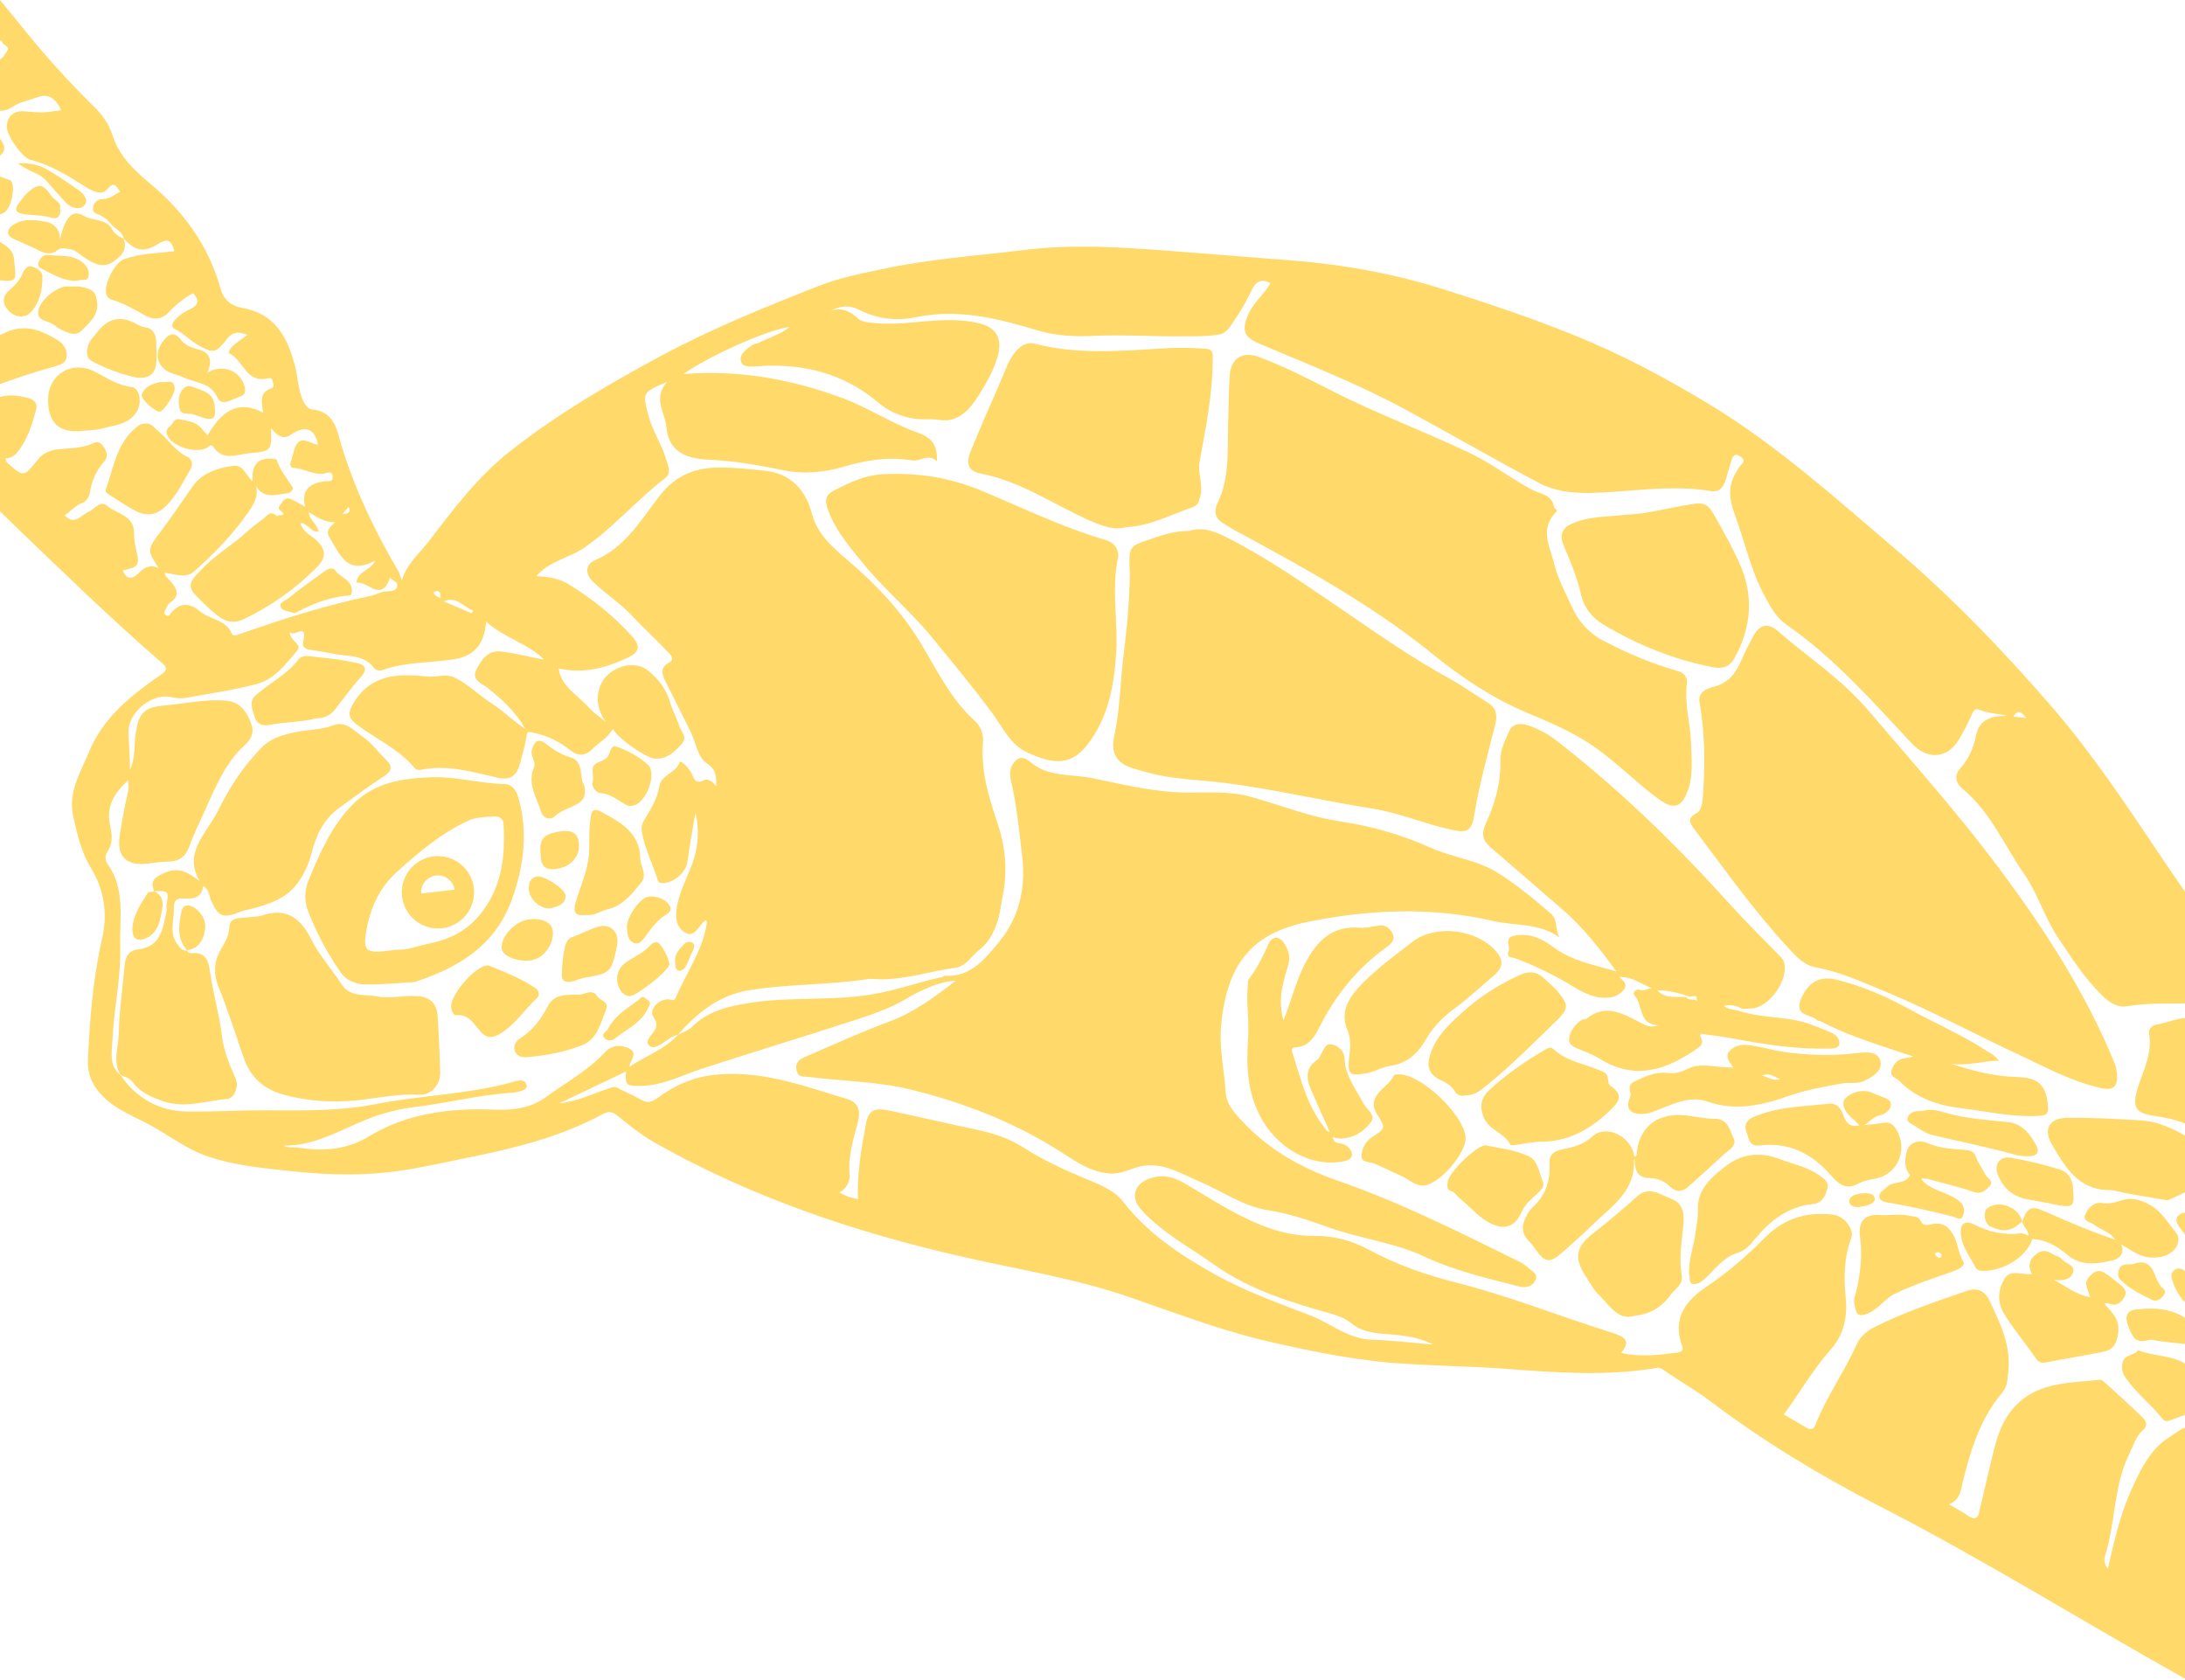 <svg xmlns="http://www.w3.org/2000/svg" width="303" height="233" viewBox="0 0 303 233" fill="none"><g clip-path="url(#clip0_177_3353)"><path d="M299.21 142.04C298.6 142.11 297.89 142.55 298.02 143.34C298.52 146.14 297.14 148.53 296.4 151.02C295.67 153.56 296.16 154.36 298.75 154.73C300.19 154.93 301.64 155.24 303 155.78V141.16C301.7 141.26 300.51 141.8 299.21 142.04ZM274.06 101.83C273.72 103.52 273.1 105.15 271.87 106.5C270.92 107.55 271.22 108.58 272.15 109.37C276 112.55 277.91 117.15 280.65 121.12C282.57 123.85 283.48 127.1 285.31 129.88C287.25 132.78 289.11 135.74 291.67 138.17C292.57 139.05 293.68 139.73 294.95 139.53C297.62 139.07 300.31 139.17 303 139.14V123.64C301.95 122.13 300.91 120.62 299.89 119.1C295.09 111.96 290.34 104.78 284.77 98.28C277.92 90.35 270.67 82.79 262.65 75.98C254.44 68.98 246.42 61.77 237.15 56.13C231.01 52.41 224.68 49.03 217.99 46.36C212.23 44.03 206.33 42.07 200.35 40.17C193.54 38 186.52 36.71 179.39 36.14C173.36 35.67 167.41 35.19 161.37 34.72C154.97 34.25 148.54 33.87 142.16 34.65C135.51 35.46 128.81 35.91 122.28 37.33C119.36 37.93 116.39 38.54 113.61 39.62C106.09 42.58 98.66 45.58 91.51 49.43C84.36 53.29 77.41 57.35 70.98 62.37C66.3 65.99 62.78 70.73 59.21 75.38C58 76.9 56.44 78.15 55.73 80.47C55.41 79.7 55.38 79.43 55.28 79.27C51.72 73.2 48.72 66.89 46.86 60.05C46.41 58.45 45.44 56.95 43.36 56.79C42.69 56.73 42.36 56.19 42.02 55.56C41.3 53.94 41.32 52.2 40.86 50.55C39.79 46.61 38.04 43.42 33.53 42.69C32.07 42.41 30.99 41.55 30.59 40.03C28.93 34.1 25.53 29.4 20.84 25.47C18.62 23.63 16.51 21.64 15.6 18.75C15.11 17.2 14.15 15.88 13.05 14.8C9.58 11.4 6.36 7.84 3.33 4.08C2.23 2.72 1.11 1.37 0 0V5.63C0.18 5.57 0.23 5.67 0.33 5.9C0.51 6.32 1.37 6.4 1.03 6.98C0.76 7.44 0.49 7.97 0 8.24V15.37C0.58 15.37 1.18 15.19 1.83 14.75C2.75 14.15 3.97 13.92 5.09 13.52C6.88 12.83 7.75 13.8 8.5 15.28C7.53 15.39 6.71 15.57 5.86 15.58C5.01 15.59 4.1 15.47 3.25 15.43C1.86 15.37 1.05 16.13 0.94 17.44C0.8 18.62 3.05 21.84 4.2 22.16C7.19 22.89 9.65 24.52 12.2 26.11C13.07 26.63 14.18 27.04 14.81 26.3C15.79 25.07 16.14 25.74 16.63 26.58C15.88 27.02 15.19 27.6 14.25 27.61C13.53 27.61 13.05 28.02 12.91 28.79C12.78 29.61 13.45 29.62 13.83 29.81C14.49 30.13 15.03 30.56 15.46 31.14C16.02 31.79 17 32.12 17.16 33.09C18.78 34.78 19.89 35.09 21.89 33.84C23.39 32.91 23.76 33.44 24.19 34.82C22.95 34.97 21.81 35.1 20.7 35.18C19.51 35.32 18.33 35.54 17.21 35.94C15.88 36.4 14.21 39.72 14.8 40.95C14.93 41.29 15.22 41.48 15.58 41.57C17.21 42.1 18.68 42.91 20.17 43.77C21.4 44.43 22.55 44.26 23.5 43.21C24.45 42.16 25.56 41.32 26.78 40.65C27.7 41.66 27.51 42.35 26.32 42.89C25.64 43.19 24.97 43.62 24.46 44.17C24.13 44.48 23.46 45.22 24.26 45.62C25.45 46.2 26.27 47.14 27.33 47.77C29.66 49.07 29.88 49.04 31.56 46.89C32.207 46.07 33.127 45.92 34.32 46.44C33.66 46.91 33.04 47.34 32.47 47.81C32.05 48.12 31.52 48.9 31.8 49C33.74 49.94 34.15 53.2 37.11 52.46C37.5 52.37 37.78 52.46 37.84 53C37.87 53.31 38.14 53.68 37.58 53.88C35.86 54.43 36.33 55.85 36.49 57.22C32.69 55.24 30.53 57.41 28.77 60.38C27.26 58.54 27.28 58.63 24.94 58.14C24.03 57.98 24.03 58.78 23.58 59.1C23.2 59.32 22.94 59.8 23.19 60.35C23.9 61.92 27.1 62.94 28.7 62.09C28.95 61.97 29.26 61.49 29.57 61.94C30.88 63.93 32.74 63.05 34.41 62.86C37.69 62.57 37.68 62.53 37.58 59.32C38.32 60.36 39.25 61.01 40.29 60.31C42.27 58.92 43.66 59.34 44.1 61.66C42.97 61.56 41.6 60.07 40.86 62.21C40.62 62.82 40.56 63.45 40.31 64.06C40.14 64.52 40.4 64.85 40.67 64.87C42.07 64.93 43.33 65.81 44.74 65.69C45.23 65.68 46.1 65.09 46.13 66.11C46.18 66.96 45.34 66.65 44.91 66.75C42.65 67.063 41.787 68.233 42.32 70.26C41.66 69.9 41.01 69.52 40.33 69.2C39.81 68.96 39.42 69.21 39.12 69.65C38.88 69.99 38.42 70.46 38.8 70.73C40.15 71.72 38.4 71.26 38.43 71.6C37.45 70.55 36.91 71.71 36.31 72.1C35.38 72.72 34.55 73.47 33.71 74.2C31.75 75.88 29.52 77.23 27.77 79.15C26.92 80.07 25.69 81.04 27.04 82.43C28.15 83.57 29.28 84.74 30.58 85.64C31.45 86.23 32.56 86.45 33.75 85.88C37.57 84.05 40.97 81.66 43.94 78.65C45.33 77.25 45.22 76.11 43.72 74.78C42.97 74.13 41.96 73.7 41.65 72.52C42.7 72.52 43.06 73.84 44.18 73.71C43.96 72.56 42.85 72.05 42.8 71C42.8 71 42.8 71.01 42.81 71.01C43.91 71.68 44.98 72.45 46.5 72.41C45.72 73.08 45.12 73.64 45.71 74.56C47.13 76.76 48.02 79.88 52.06 77.72C51.29 79.19 49.6 79.2 49.42 80.79C51.05 80.56 52.87 83.61 54.08 80.12C54.53 80.56 55.26 80.7 55.07 81.35C54.91 81.94 54.25 81.98 53.71 81.99C52.91 82 52.24 82.43 51.51 82.6C45.31 83.89 39.28 85.79 33.31 87.9C32.93 88.04 32.33 88.29 32.15 87.86C31.34 85.9 29.2 85.96 27.82 84.83C26.39 83.65 25.07 83.4 23.73 84.98C23.58 85.18 23.44 85.55 23.06 85.33C22.58 85.07 22.86 84.73 23 84.44C23.14 84.11 23.32 83.74 23.57 83.57C25.11 82.55 24.46 81.55 23.63 80.58C23.32 80.21 22.9 79.95 22.83 79.43C24.22 79.5 25.65 80.36 26.98 79.18C29.72 76.74 32.27 74.12 34.37 71.11C35.13 70.03 35.88 68.87 35.5 67.4C36.62 69.27 38.32 68.58 39.89 68.38C40.33 68.33 40.76 67.88 40.53 67.51C39.77 66.28 38.83 65.17 38.36 63.76C38.33 63.65 37.95 63.62 37.72 63.6C35.74 63.47 34.88 64.48 35.03 66.72C34.1 66.03 33.84 64.4 32.3 64.6C30.11 64.88 27.97 65.65 26.7 67.46C25.22 69.57 23.79 71.71 22.23 73.77C20.32 76.29 20.44 76.38 22.03 78.79C21.66 78.61 21.33 78.53 21 78.53C20.41 78.53 19.88 78.82 19.34 79.37C18.7 80.02 17.67 80.77 17.03 79.1C19.33 78.57 19.41 78.42 18.82 75.99C18.7 75.33 18.58 74.68 18.59 74.01C18.65 71.45 16.22 71.29 14.88 70.15C13.89 69.28 13.15 70.61 12.26 70.98C11.23 71.41 10.3 72.99 8.96 71.41C9.84 70.95 10.41 70.08 11.4 69.74C11.91 69.55 12.38 68.96 12.45 68.37C12.7 66.64 13.38 65.18 14.53 63.89C14.99 63.3 14.83 62.69 14.45 62.07C14.07 61.49 13.62 61.09 12.99 61.43C11.56 62.13 9.99 62.13 8.49 62.26C7.2 62.36 6.08 62.67 5.22 63.75C3.31 66.2 3.26 66.16 1.03 64.19C0.88 64.07 0.86 63.89 0.73 63.55C1.4 63.56 1.95 63.23 2.3 62.84C3.76 61.11 4.44 58.93 5 56.81C5.23 56.02 4.84 55.35 3.7 55.13C2.36 54.8 1.14 54.71 0 55.05V70.9C0.6 71.5 1.21 72.09 1.82 72.67C8.6 79.17 15.29 85.73 22.42 91.88C23.26 92.59 23.22 92.95 22.26 93.59C18.17 96.43 14.28 99.51 12.33 104.29C11.17 107.06 9.48 109.84 10.11 112.99C10.67 115.51 11.23 118.13 12.66 120.42C14.48 123.47 14.94 126.72 14.17 130.11C12.89 135.71 12.43 141.39 12.19 147.13C12.15 148.75 12.68 150.2 13.76 151.46C15.52 153.54 17.91 154.52 20.23 155.68C23.13 157.18 25.69 159.3 28.85 160.36C32.29 161.53 35.81 161.89 39.34 162.28C44.23 162.84 49.08 163.09 53.97 162.53C57.5 162.12 60.98 161.32 64.43 160.61C71.11 159.27 77.67 157.71 83.68 154.43C84.27 154.14 84.85 154.07 85.53 154.62C87.16 155.95 88.83 157.28 90.6 158.33C104.08 165.98 118.57 170.88 133.61 174.29C141.45 176.07 149.36 177.31 156.95 179.97C163.27 182.15 169.53 184.55 176.04 186.04C181.5 187.29 186.94 188.41 192.5 188.93C197.68 189.36 202.87 189.4 208.04 189.74C215.11 190.27 222.1 190.85 229.12 189.78C229.56 189.68 230.04 189.54 230.52 189.84C232.7 191.38 235.04 192.67 237.19 194.3C244.43 199.77 252.16 204.46 260.23 208.63C274.8 216.07 288.71 224.78 303 232.76V197.95C302.17 198.3 301.43 198.92 300.74 199.34C298.16 200.97 296.79 203.86 295.58 206.54C294.01 209.98 293.18 213.69 292.29 217.55C291.86 216.93 291.74 216.31 291.87 215.85C293.39 211.17 293.07 206.11 295.24 201.67C295.82 200.48 296.17 199.19 297.14 198.32C297.91 197.65 297.61 197.02 297.11 196.54C295.45 194.9 293.66 193.32 291.92 191.73C291.71 191.53 291.42 191.3 291.2 191.32C286.74 191.79 282.08 191.61 278.92 195.59C277.35 197.55 276.78 199.9 276.2 202.24C275.63 204.68 275.06 207.11 274.49 209.54C274.28 210.5 273.87 210.82 272.96 210.21C272.17 209.63 271.28 209.19 270.27 208.59C271.76 207.98 271.9 206.8 272.16 205.56C273.25 201.11 274.58 196.76 277.61 193.15C278.44 192.21 278.37 191.23 278.51 190.05C278.85 186.44 277.34 183.4 275.87 180.31C275.17 178.87 274.05 178.51 272.64 179.03C268.34 180.5 264 181.98 259.95 184.01C258.81 184.59 257.96 185.35 257.46 186.44C255.75 190.25 253.28 193.66 251.76 197.54C251.49 198.29 251 198.3 250.37 197.88C249.42 197.32 248.46 196.76 247.36 196.13C249.56 193.11 251.42 189.9 253.87 187.12C255.73 185.03 256.21 182.56 255.95 179.91C255.67 177.09 255.71 174.31 256.74 171.61C257.14 170.44 255.73 168.64 254.32 168.44C250.65 167.97 247.49 168.87 244.77 171.59C242.25 174.16 239.48 176.53 236.41 178.58C233.56 180.52 231.92 183.03 233.28 186.67C233.48 187.27 233.15 187.49 232.58 187.55C229.98 187.89 227.42 188.19 224.81 187.59C225.98 186.12 225.73 185.48 223.55 184.79C216.23 182.5 209.07 179.62 201.58 177.75C197.52 176.7 193.61 175.32 189.9 173.33C187.47 172 184.89 171.32 182.17 171.36C177.85 171.41 174.08 169.7 170.41 167.71C168.27 166.52 166.2 165.2 164.09 163.97C162.61 163.15 161.1 162.79 159.38 163.43C157.24 164.22 156.74 166.06 158.27 167.76C161.18 170.95 165.03 172.97 168.49 175.43C173.44 178.93 179.08 180.6 184.81 182.22C185.82 182.51 186.76 182.94 187.6 183.64C189.46 185.04 191.72 184.87 193.85 185.12C195.52 185.28 197.16 185.63 198.73 186.43C195.89 186.22 193.08 185.83 190.21 185.76C187.03 185.67 184.65 183.58 181.89 182.47C177.35 180.71 172.75 179.09 168.5 176.72C163.78 174.09 159.18 171.05 155.78 166.66C154.42 164.94 152.42 164.23 150.59 163.46C147.58 162.2 144.66 160.88 141.96 159.13C139.89 157.81 137.62 157.09 135.24 156.6C131.26 155.76 127.31 154.83 123.33 153.99C121.14 153.53 120.39 154.02 120.07 155.93C119.43 159.31 118.84 162.72 118.98 166.28C118.07 166.12 117.24 165.86 116.41 165.33C117.55 164.75 117.91 163.59 117.81 162.71C117.61 160.19 118.37 157.87 118.99 155.47C119.39 153.91 118.91 152.8 117.48 152.39C111.23 150.51 105.02 148.14 98.3 149.14C95.71 149.52 93.34 150.64 91.2 152.23C90.42 152.81 89.77 153.02 88.91 152.49C87.81 151.86 86.68 151.41 85.59 150.82C85.07 150.57 84.74 150.83 84.31 150.96C82.2 151.65 80.22 152.68 77.53 152.99C80.92 151.4 83.84 149.99 86.81 148.58C86.67 150.47 86.86 150.63 88.95 150.57C91.98 150.49 94.59 149.07 97.39 148.17C104.53 145.83 111.79 143.66 118.93 141.32C121.21 140.57 123.49 139.77 125.54 138.56C127.5 137.39 130.42 135.99 132.52 136.01C129.57 138.27 126.81 140.33 123.43 141.61C119.45 143.09 115.58 144.83 111.71 146.53C110.94 146.84 110.24 147.28 110.45 148.37C110.67 149.46 111.44 149.24 112.17 149.33C117.02 149.94 121.93 149.95 126.62 151.16C133.61 152.9 140.3 155.49 146.5 159.33C148.76 160.72 150.87 162.44 153.72 162.7C155.3 162.88 156.56 162.15 157.94 161.77C161.07 161.01 163.58 162.64 166.21 163.77C169.4 165.1 172.33 167.26 175.83 167.8C178.6 168.24 181.25 169.1 183.86 170.05C188.38 171.72 193.3 172.23 197.7 174.31C199.97 175.39 202.37 176.14 204.78 176.85C206.76 177.38 208.74 177.91 210.72 178.4C211.54 178.58 212.42 178.47 212.9 177.57C213.33 176.67 212.57 176.31 212.03 175.88C211.64 175.53 211.19 175.18 210.72 174.96C202.44 170.87 194.19 166.72 185.4 163.67C180.56 161.99 176.17 159.54 172.58 155.8C171.45 154.59 170.15 153.36 170 151.68C169.78 148.53 169.06 145.44 169.33 142.29C170.16 132.81 174.34 129.16 181.86 127.72C190.16 126.1 198.65 125.75 207 127.69C210.07 128.41 213.5 127.93 216.29 130.02C215.59 128.99 216.1 127.59 215.06 126.68C212.63 124.59 210.16 122.51 207.42 120.86C204.64 119.21 201.29 118.84 198.42 117.56C194.37 115.74 190.26 114.56 185.9 113.9C181.63 113.28 177.6 111.64 173.5 110.5C170.59 109.67 167.63 109.92 164.72 109.9C160.25 109.88 155.89 108.81 151.59 107.92C148.79 107.31 145.77 107.79 143.28 105.97C142.59 105.43 141.79 104.67 140.94 105.39C140.12 106.07 139.93 107.12 140.18 108.16C140.98 111.6 141.33 115.08 141.73 118.57C142.29 123.01 141.38 127.14 138.6 130.54C136.71 132.81 134.7 135.54 131.01 135.29C130.92 135.3 130.85 135.44 130.72 135.46C127.45 136.15 124.28 137.32 120.99 137.87C115.34 138.83 109.55 138.16 103.89 139.07C100.95 139.54 98.17 140.18 95.97 142.39C95.48 142.85 94.75 143.11 94.12 143.45L94.07 143.41C96.76 140.34 99.87 137.88 104.13 137.26C109.53 136.42 115.08 136.58 120.48 135.74C120.92 135.69 121.33 135.78 121.73 135.78C125.41 135.89 128.89 134.69 132.45 134.19C133.9 134.02 134.64 132.64 135.66 131.81C136.85 130.92 137.45 129.91 137.98 128.69C138.59 127.37 138.74 125.92 139.01 124.46C139.76 120.85 139.45 117.31 138.25 113.92C137.03 110.31 136 106.72 136.32 102.89C136.4 101.67 135.92 100.57 135.08 99.86C131.73 96.8 129.84 92.73 127.53 88.93C124.89 84.64 121.49 81.05 117.67 77.78C115.55 75.97 113.37 74.17 112.59 71.22C111.72 67.93 109.67 65.66 106.06 65.27C103.98 65.06 101.89 64.81 99.8 64.83C96.4 64.82 93.67 65.89 91.41 68.83C88.89 72.11 86.69 75.89 82.56 77.66C81.15 78.26 81.12 79.52 82.18 80.6C83.9 82.33 86.01 83.6 87.69 85.42C89.22 87.08 90.91 88.58 92.44 90.23C92.79 90.6 93.78 91.38 92.76 91.89C91.46 92.62 91.83 93.47 92.25 94.41C93.46 96.82 94.68 99.22 95.85 101.63C96.55 103.12 96.73 105.02 98.13 105.93C99.38 106.77 99.32 107.8 99.32 108.92C99.32 108.92 99.28 108.97 99.23 108.97C98.89 108.34 98.05 107.99 97.79 108.11C96.2 109.01 96.21 107.58 95.69 106.88C95.31 106.29 94.36 105.38 94.25 105.66C93.76 107.23 91.68 107.38 91.43 109.06C91.17 110.7 90.3 112.09 89.44 113.53C89.06 114.11 88.9 114.62 89.02 115.32C89.37 117.6 90.46 119.67 91.15 121.82C91.23 122.08 91.26 122.39 91.67 122.43C93.16 122.62 95.09 121.1 95.31 119.56C95.63 117.29 96.04 115.01 96.44 112.68C97.06 115.34 96.77 117.87 95.8 120.31C95.17 121.85 94.41 123.41 94.02 125.02C93.65 126.49 93.46 128.3 94.91 129.25C96.35 130.2 96.85 128.31 97.76 127.67C97.8 127.62 97.89 127.66 97.93 127.61C97.95 127.74 98.05 127.86 98.02 127.96C97.48 131.81 95.11 134.94 93.68 138.41C93.57 138.65 93.4 138.76 93.03 138.62C91.61 138.25 89.83 139.93 90.63 141.04C91.55 142.41 90.67 142.96 90.1 143.78C89.83 144.17 89.65 144.55 89.96 144.91C90.27 145.28 90.63 145.28 91.18 145.04C92.2 144.61 92.86 143.73 93.99 143.47V143.51C92.13 145.56 89.55 146.39 87.31 147.9C87.26 147.05 88.66 146.04 87.15 145.33C85.97 144.79 84.78 144.93 83.83 145.97C81.44 148.52 78.37 150.17 75.61 152.19C72.76 154.21 69.77 153.88 66.78 153.82C61.28 153.79 56.02 154.66 51.34 157.47C48.13 159.45 44.89 159.68 41.44 159.14C40.71 159 40.02 159.26 39.31 158.85C44.45 158.93 48.51 155.74 53.18 154.4C54.52 154.02 55.95 153.68 57.32 153.52C61.81 153.01 66.19 151.84 70.76 151.54C71.64 151.48 73.17 151.21 73.05 150.56C72.78 149.3 71.38 149.99 70.6 150.17C64.53 151.76 58.25 151.9 52.13 153.09C47.24 154.06 42.41 153.98 37.54 153.96C33.69 153.91 29.88 154.17 26.03 154.12C22.06 154.09 18.95 152.3 16.7 149.07C17.31 149.32 17.95 149.42 18.43 150.08C19.48 151.52 21.07 152.14 22.7 152.72C25.68 153.71 28.54 152.63 31.46 152.38C32.57 152.3 33.17 150.53 32.65 149.48C31.75 147.52 31 145.65 30.75 143.44C30.38 140.58 29.56 137.77 29.15 134.92C28.95 133.56 28.72 131.97 26.64 132.17C26.42 132.19 26.06 132.15 25.98 131.84V131.75C27.6 131.52 28.21 130.29 28.42 128.97C28.64 127.79 28.07 126.73 27.14 125.99C26.36 125.46 25.39 125.17 25.14 126.49C24.77 128.27 24.5 130.18 25.92 131.71C25.92 131.76 25.84 131.81 25.84 131.81C25.35 131.82 25.05 131.55 24.73 131.09C23.39 129.5 24.13 127.77 24.11 126.03C24.1 124.82 24.43 124.56 25.42 124.58C26.72 124.66 27.96 124.56 28.17 122.88C28.97 123.24 28.98 124.08 29.23 124.77C30.26 127.11 30.87 127.4 33.27 126.45C33.74 126.26 34.17 126.17 34.65 126.07C37.26 125.41 39.8 124.63 41.44 122.21C42.29 120.99 42.85 119.68 43.22 118.25C43.83 115.77 44.88 113.6 46.98 112.06C49 110.62 50.97 109.1 53.09 107.74C54.3 106.98 54.58 106.32 53.48 105.29C52.38 104.21 51.47 102.93 50.21 102.09C49.05 101.28 47.91 99.9 46.16 100.59C44.4 101.24 42.52 101.18 40.69 101.57C39.16 101.93 37.65 102.32 36.36 103.59C33.71 106.21 31.75 109.34 30.16 112.56C28.67 115.55 25.35 118.2 27.69 122.18C26.12 121.02 24.8 120.01 22.52 121.16C21 121.92 20.97 122.41 21.37 123.57H21.33L21.38 123.62C21.07 123.7 20.62 123.61 20.5 123.81C19.56 125.3 18.52 126.76 18.37 128.61C18.29 129.42 18.54 130.46 19.6 130.3C21.21 129.98 22.04 128.63 22.27 127.13C22.49 125.95 23.07 124.4 21.42 123.61C21.46 123.61 21.46 123.56 21.46 123.56C23.42 123.52 23.42 123.56 23.07 125.57C23.05 125.79 23.17 126.05 23.11 126.28C22.58 128.66 22.39 131.27 19.17 131.64C17.8 131.8 17.41 132.65 17.28 133.87C17.02 137.02 16.52 140.12 16.48 143.25C16.43 145.17 15.59 147.15 16.7 149.03H16.65C15.07 147.7 15.52 145.77 15.6 144.15C15.78 139.84 16.8 135.53 16.67 131.26C16.54 127.43 17.45 123.31 14.91 119.8C14.59 119.39 14.51 118.69 14.89 118.11C15.66 116.99 15.56 115.75 15.29 114.53C14.62 111.8 15.92 109.91 17.77 108.18C17.83 108.7 17.88 109.15 17.77 109.74C17.32 111.62 16.96 113.58 16.65 115.54C16.08 118.69 17.4 120.1 20.48 119.74C21.45 119.63 22.42 119.48 23.35 119.46C24.83 119.46 25.73 118.78 26.24 117.39C26.85 115.66 27.69 114.05 28.4 112.41C29.85 109.16 31.25 105.78 33.88 103.38C35.38 102 35.17 100.96 34.51 99.56C33.87 98.25 33.01 97.32 31.38 97.15C28.45 96.9 25.58 97.59 22.7 97.83C19.97 98.1 19.29 98.85 18.84 101.53C18.55 103.26 18.84 105.06 18.01 106.72C18.03 104.98 17.88 103.3 17.82 101.56C17.71 98.67 21.28 95.94 23.96 96.7C24.6 96.85 25.14 96.84 25.75 96.77C29.03 96.17 32.42 95.69 35.67 94.82C38.01 94.2 39.56 92.15 41.14 90.31C42.04 89.27 40.22 88.99 40.16 87.61C40.75 88.53 42.75 86.06 42.02 89.09C41.87 89.74 42.49 90.07 43.17 90.12C44.76 90.34 46.27 90.71 47.86 90.88C49.39 91.02 50.85 91.25 51.85 92.61C52.21 93.02 52.7 93.05 53.17 92.86C56.22 91.8 59.5 91.91 62.66 91.46C65.61 91.08 67.17 89.51 67.41 86.18C69.86 88.45 73.11 89.15 75.43 91.43C75.16 91.41 74.93 91.39 74.7 91.33C72.97 90.99 71.22 90.52 69.45 90.33C67.6 90.14 66.69 91.58 66.04 92.9C65.39 94.27 66.69 94.71 67.52 95.32C69.58 96.92 71.53 98.71 72.83 101.06C71.19 100 69.82 98.59 68.23 97.57C66.44 96.43 64.92 94.86 62.99 93.92C61.76 93.39 60.58 93.92 59.36 93.81C55.42 93.41 51.53 93.36 49.05 97.44C48.3 98.69 48.17 99.46 49.39 100.4C52.04 102.42 55.23 103.79 57.45 106.44C57.67 106.73 58.03 106.82 58.43 106.73C62.05 106 65.52 107.03 69 107.84C70.7 108.22 71.66 107.62 72.09 105.92C72.43 104.63 72.82 103.34 73.03 102.02C73.13 101.34 73.28 101.5 73.78 101.57C75.83 101.92 77.58 102.83 79.16 104.08C80.29 104.98 81.37 104.68 82.13 103.88C83 102.97 84.23 102.38 84.94 101.14C84.98 101.14 85.03 101.13 85.03 101.13C85.76 102.43 89.49 105.04 90.71 105.17C92.39 105.34 93.44 104.37 94.47 103.22C95.42 102.22 94.5 101.56 94.23 100.75C93.87 99.63 93.31 98.62 92.96 97.5C92.43 95.59 91.27 94.03 89.66 92.83C87.61 91.37 84.19 92.7 83.26 95.04C82.53 96.91 82.93 98.47 83.97 100.09C83.12 99.34 82.26 98.82 81.64 98.08C80.1 96.38 77.83 95.21 77.45 92.67C80.84 93.48 84.05 92.63 87.14 91.15C88.62 90.45 88.84 89.62 87.76 88.36C85.2 85.48 82.19 83.06 78.88 81.03C77.49 80.16 75.95 79.98 74.37 79.89C76.1 77.82 78.82 77.42 80.9 76.02C85.08 73.17 88.34 69.27 92.32 66.22C93.18 65.54 92.56 64.41 92.33 63.54C91.69 61.47 90.46 59.69 89.9 57.57C89.13 54.4 89.01 54.45 92.54 52.93C90.43 55.23 92.27 57.21 92.41 59.24C92.76 63 95.69 63.65 98.6 63.76C101.97 63.91 105.21 64.52 108.46 65.17C111.34 65.78 114.26 65.54 117.15 64.67C120.18 63.79 123.25 63.3 126.43 63.83C127.62 64.05 128.73 62.8 129.93 63.96C130.03 61.67 129.2 60.65 127.06 59.92C123.61 58.66 120.42 56.57 117.01 55.26C109.78 52.56 102.3 51.23 94.74 51.88C98.29 49.37 106.32 45.77 109.53 45.31C108.14 46.45 106.57 46.81 105.18 47.55C104.93 47.67 104.62 47.66 104.37 47.82C103.54 48.41 102.46 49.11 102.75 50.11C103 51.06 104.31 50.82 105.2 50.77C111.36 50.37 116.96 51.74 121.76 55.79C123.84 57.56 126.33 58.26 128.95 58.13C130.02 58.1 131.04 58.48 132.12 58.13C133.97 57.51 134.96 56.02 135.87 54.57C136.85 52.99 137.78 51.36 138.32 49.51C139.03 47.06 138.3 45.45 135.82 44.84C133.34 44.23 130.81 44.35 128.29 44.55C125.68 44.8 123.12 45.05 120.54 44.72C119.99 44.65 119.4 44.54 119.05 44.22C117.95 43.19 116.76 42.56 115.13 43.11C116.52 42.41 117.75 42.23 119.22 42.99C121.68 44.23 124.31 44.55 127.1 43.97C132.86 42.77 138.38 44.15 143.84 45.8C146.48 46.61 149.21 46.7 152.01 46.56C155.7 46.4 159.39 46.65 163.09 46.63C165.01 46.59 166.99 46.72 168.92 46.41C170.19 46.22 170.57 45.23 171.11 44.5C172.03 43.19 172.81 41.81 173.49 40.39C174.11 39.11 174.8 38.5 176.18 39.28C175.29 40.85 173.73 42.01 173.03 43.75C172.2 45.85 172.48 46.71 174.59 47.63C181.45 50.55 188.37 53.24 194.89 56.78C201.03 60.09 207.06 63.6 213.24 66.87C215.44 68.09 217.88 68.39 220.51 68.36C226.08 68.21 231.68 67.16 237.27 68.09C238.59 68.29 239.03 67.39 239.36 66.37C239.61 65.5 239.86 64.57 240.16 63.69C240.33 63.22 240.6 62.84 241.27 63.25C241.8 63.59 242.02 63.92 241.46 64.44C241.18 64.74 240.95 65.12 240.77 65.45C239.6 67.37 239.76 69.1 240.54 71.24C241.96 75.1 242.79 79.2 244.82 82.85C245.61 84.32 246.4 85.71 247.8 86.66C254.4 91.26 259.69 97.27 265.14 103.12C267.27 105.37 270.03 105.24 271.64 102.55C272.32 101.45 272.9 100.26 273.43 99.09C273.71 98.43 273.9 98.14 274.7 98.49C275.83 98.94 277.08 98.94 278.32 99.24C277.61 99.32 276.89 99.27 276.24 99.48C275.12 99.83 274.31 100.55 274.06 101.83ZM47.48 71.27C47.72 70.98 47.99 70.68 48.35 70.28C48.72 71.13 48.15 71.24 47.48 71.27ZM60.07 82.16C60.24 82.09 60.45 81.93 60.63 81.96C61.26 82.02 60.92 82.55 61.14 82.93C60.59 82.77 60.3 82.53 60.07 82.16ZM65.4 85.03C64.14 84.5 62.87 83.93 61.51 83.38C63.43 82.58 64.29 84.26 65.63 84.65C65.55 84.74 65.48 84.89 65.4 85.03ZM280.99 99.56C280.31 99.5 279.81 99.43 279.18 99.36C279.98 98.16 280.38 98.91 280.99 99.56ZM9.24 49.36C9.27 48.42 8.87 47.7 8.01 47.18C4.79 45.16 2.61 45.06 0 46.47V53.26C2.52 52.34 5.06 51.49 7.66 50.79C8.4 50.57 9.22 50.34 9.24 49.36Z" fill="#FFD96A"></path><path d="M15.19 68.63C16.39 69.39 17.57 70.2 18.82 70.85C20.15 71.53 21.44 71.53 22.69 70.45C24.44 68.94 25.33 66.85 26.48 64.95C26.71 64.57 26.69 63.67 26.03 63.37C24.29 62.57 23.33 60.92 21.92 59.76C21.36 59.3 20.89 58.53 19.95 58.77C19.42 58.82 19.42 58.82 18.75 59.39C16.16 61.59 15.75 64.85 14.69 67.79C14.53 68.25 14.91 68.45 15.19 68.62V68.63Z" fill="#FFD96A"></path><path d="M6.67 55.28C6.603 58.633 8.22 60.12 11.52 59.74C12.41 59.64 13.33 59.65 14.18 59.41C15.89 58.94 17.83 58.87 18.94 57.13C19.74 55.87 19.39 53.79 18.24 53.66C16.27 53.44 14.74 52.34 13.08 51.5C10.01 49.95 6.75 51.86 6.68 55.29L6.67 55.28Z" fill="#FFD96A"></path><path d="M1.84 33.1C3.11 33.67 4.43 34.23 5.66 34.85C6.42 35.21 7.31 35.24 7.84 34.78C8.45 34.26 8.83 34.44 9.46 34.5C10.5 34.6 11.07 35.34 11.89 35.83C13 36.6 14.36 37.15 15.53 36.4C16.57 35.7 17.84 34.75 17.11 33.05C16.97 33.02 16.79 32.95 16.64 32.84C16.16 32.58 15.72 32.23 15.47 31.63C14.52 30.31 12.9 30.63 11.76 30C10.18 29.06 9.56 29.94 8.98 31.08C8.65 31.74 8.52 32.52 8.29 33.21C8.36 31.86 7.55 31.02 6.49 30.78C4.85 30.48 3.03 30.19 1.56 31.39C0.95 31.91 0.9 32.67 1.84 33.1Z" fill="#FFD96A"></path><path d="M20.08 45.38C19.63 45.31 19.19 45.07 18.78 44.85C16.753 43.763 15.03 44.117 13.61 45.91C13.07 46.6 12.38 47.21 12.17 48.12C11.99 48.9 11.94 49.65 12.81 50.11C14.68 51.09 16.65 51.85 18.69 52.3C19.93 52.57 21.3 52.31 21.6 50.75C21.81 49.67 21.66 48.52 21.67 47.5C21.62 46.35 21.28 45.56 20.08 45.37V45.38Z" fill="#FFD96A"></path><path d="M27.28 48.39C26.44 48.19 25.61 47.79 25.06 47.08C23.97 45.69 23.12 46.61 22.52 47.44C21.17 49.32 21.97 51.26 24.22 51.89C24.78 52.05 25.32 52.26 25.85 52.49C27.4 53.16 29.25 53.09 30.17 55.15C30.72 56.38 32.18 55.38 33.19 55.02C33.59 54.88 34.06 54.68 33.99 54.02C33.72 51.67 31.13 50.28 28.78 51.66C29.58 49.67 28.96 48.78 27.29 48.4L27.28 48.39Z" fill="#FFD96A"></path><path d="M0 38.86V33.57L0.06 33.6C1.55 34.43 1.92 35.16 1.96 36.14C2.29 38.96 2.31 39.08 0 38.86Z" fill="#FFD96A"></path><path d="M7.36 44.95C7.65 45.15 7.91 45.41 8.22 45.57C9.22 46.09 10.46 46.73 11.3 45.85C12.3 44.81 13.67 43.78 13.47 41.99C13.3 40.42 12.95 40.18 11.31 39.79C10.64 39.63 10.03 39.78 9.39 39.72C8.16 39.6 5.81 41.34 5.38 42.84C4.89 44.51 6.52 44.41 7.35 44.96L7.36 44.95Z" fill="#FFD96A"></path><path d="M40.86 85.03C43.28 83.74 45.72 82.75 48.41 82.58C48.68 82.56 48.76 82.34 48.79 82.07C48.93 80.4 47.22 80.14 46.51 79.11C46.11 78.52 45.32 78.97 44.79 79.36C43.19 80.54 41.55 81.66 40.03 82.93C39.62 83.28 38.55 83.55 38.98 84.28C39.26 84.74 40.21 84.79 40.86 85.03Z" fill="#FFD96A"></path><path d="M0.02 21.58C0.02 21.58 0.01 21.59 0 21.6V19.22C0.08 19.33 0.16 19.45 0.24 19.57C0.65 20.21 0.84 20.92 0.02 21.58Z" fill="#FFD96A"></path><path d="M0.7 29.38C0.5 29.54 0.26 29.67 0 29.72V24.48C0.29 24.59 0.59 24.7 0.88 24.81C1.1 24.89 1.35 24.93 1.51 25.07C2.13 25.61 1.7 28.56 0.7 29.38Z" fill="#FFD96A"></path><path d="M4.46 43.1C5.45 41.84 5.91 40.33 5.88 38.39C5.95 37.75 5.29 37.27 4.58 37C3.81 36.7 3.35 37.4 3.12 37.94C2.7 38.97 1.96 39.65 1.17 40.37C0.02 41.42 0.61 42.63 1.45 43.33C2.3 44.04 3.61 44.17 4.44 43.1H4.46Z" fill="#FFD96A"></path><path d="M3.07 29.64C4.43 29.92 5.83 29.76 7.19 30.2C7.98 30.45 8.53 29.87 8.33 28.82C8.49 28 7.58 27.81 7.19 27.25C5.96 25.47 5.41 25.34 3.87 26.67C3.35 27.12 2.97 27.72 2.55 28.28C2.02 28.99 2.16 29.46 3.07 29.64Z" fill="#FFD96A"></path><path d="M10.8 38.91C11.3 38.63 12.18 39.14 12.28 38.27C12.36 37.53 12.14 36.93 11.38 36.34C9.92 35.21 8.27 35.59 6.71 35.35C6.03 35.24 5.6 35.8 5.37 36.34C5.07 37.05 5.82 37.28 6.21 37.48C7.65 38.23 9.1 39.06 10.81 38.91H10.8Z" fill="#FFD96A"></path><path d="M27.42 53.91C26.71 53.67 26.05 53.22 25.41 53.91C24.72 54.67 24.71 55.6 24.88 56.56C25.04 57.48 25.75 57.32 26.39 57.38C26.73 57.41 27.07 57.53 27.4 57.66C29.64 58.49 30.06 58.2 29.72 56.03C29.51 54.7 28.54 54.28 27.43 53.91H27.42Z" fill="#FFD96A"></path><path d="M6.43 25.06C7.3 26.09 8.2 27.09 9.12 28.07C9.84 28.84 11 29.17 11.65 28.53C12.37 27.81 11.65 26.88 10.88 26.35C9.37 25.31 7.87 24.23 6.27 23.37C5.28 22.83 4.1 22.59 2.48 22.62C3.91 23.82 5.49 23.94 6.44 25.07L6.43 25.06Z" fill="#FFD96A"></path><path d="M24.22 53.9C24.18 52.39 23.06 53.18 22.21 52.96C21.25 53.23 20.08 53.48 19.66 54.75C19.48 55.29 21.47 57.08 22.12 57.08C22.69 57.08 24.24 54.68 24.22 53.91V53.9Z" fill="#FFD96A"></path><path d="M241.52 91.45C240.79 93.23 239.75 94.69 237.75 95.19C236.67 95.49 235.43 95.95 235.68 97.35C236.45 101.77 236.47 106.19 236.13 110.61C236.05 111.42 235.94 112.42 235.26 112.76C233.96 113.45 234.29 114.08 234.93 114.94C239.2 120.61 243.3 126.4 248.14 131.6C249.16 132.69 250.23 133.86 251.87 134.16C255.2 134.76 258.27 136.2 261.36 137.45C267.78 140.11 273.88 143.43 280.15 146.33C283.79 148.06 287.36 149.97 291.3 150.86C293.13 151.27 293.73 150.67 293.55 148.68C293.46 148.29 293.41 147.85 293.22 147.38C289.38 138 283.94 129.51 277.96 121.4C272.09 113.41 265.43 105.96 258.98 98.39C255.37 94.16 250.79 91.2 246.67 87.61C245.08 86.23 243.96 86.58 243.01 88.43C242.5 89.43 241.94 90.43 241.53 91.46L241.52 91.45Z" fill="#FFD96A"></path><path d="M169.97 72.77C170.3 72.96 170.59 73.15 170.88 73.34C180.5 78.53 190.07 83.73 198.63 90.66C202.62 93.91 206.83 96.73 211.62 98.77C215 100.21 218.37 101.57 221.44 103.81C224.41 105.93 226.94 108.54 229.87 110.7C232.11 112.36 233.24 112.06 234.14 109.36C234.8 107.36 234.57 105.29 234.51 103.24C234.46 100.48 233.57 97.77 233.91 94.91C234.07 93.95 233.63 93.29 232.53 93.01C229.07 92.02 225.74 90.62 222.51 88.93C220.33 87.84 218.89 86.17 217.93 84.05C217.09 82.18 216.07 80.33 215.58 78.38C215.04 75.99 213.36 73.41 215.8 70.99C215.84 70.94 215.87 70.85 215.91 70.75C215.76 70.59 215.57 70.48 215.51 70.35C215.26 68.59 213.7 68.55 212.51 67.93C209.61 66.43 207.06 64.4 204.17 62.99C197.83 59.92 191.22 57.51 184.91 54.3C181.49 52.55 178.08 50.8 174.49 49.47C172.3 48.69 170.72 49.68 170.54 51.98C170.37 54.37 170.38 56.78 170.3 59.2C170.21 62.69 170.48 66.24 168.94 69.54C168.18 71.1 168.56 72.04 169.98 72.77H169.97Z" fill="#FFD96A"></path><path d="M206.44 97.52C204.76 96.46 203.1 95.31 201.38 94.3C196.14 91.46 191.24 88.05 186.34 84.68C181.16 81.17 176.1 77.59 170.5 74.71C168.65 73.76 166.91 72.98 164.93 73.61C162.96 73.61 161.2 74.17 159.48 74.77C156.51 75.78 156.57 75.86 156.65 78.93L156.69 79.28C156.64 83.08 156.31 86.83 155.84 90.59C155.34 94.4 155.34 98.28 154.52 102.04C154.09 104.1 154.56 105.47 156.44 106.29C157.28 106.64 158.2 106.85 159.08 107.1C162.59 108.08 166.21 108.11 169.79 108.55C176.73 109.45 183.52 111.04 190.39 112.13C194.08 112.73 197.51 114.22 201.12 115.01C203.37 115.56 204.1 115.25 204.43 113.07C205.11 108.84 206.28 104.68 207.33 100.55C207.61 99.45 207.65 98.28 206.45 97.53L206.44 97.52Z" fill="#FFD96A"></path><path d="M154.99 77.66C155.26 76.51 154.81 75.31 153.28 74.86C147.32 73.13 141.74 70.38 136.01 68C131.6 66.18 127.15 65.53 122.53 65.75C119.95 65.87 117.75 66.92 115.56 68.07C114.55 68.59 114.36 69.32 114.71 70.36C115.67 73.29 117.63 75.61 119.5 77.89C122.47 81.61 126.22 84.67 129.28 88.42C132.09 91.85 134.93 95.27 137.58 98.86C139.06 100.83 140.05 103.22 142.45 104.33C145.37 105.65 148.2 106.57 150.73 103.34C153.61 99.66 154.49 95.27 154.77 90.68C155.08 86.36 154.13 82 154.97 77.66H154.99Z" fill="#FFD96A"></path><path d="M136.02 65.67C141.55 66.73 146.11 69.96 151.15 72.2C152.89 72.94 154.48 73.56 156.12 73.1C159.54 72.93 162.35 71.36 165.32 70.35C166.18 70.03 166.22 69.62 166.44 68.84C166.88 67.23 166.08 65.67 166.34 64.07C167.22 59.28 168.19 54.52 168.17 49.66C168.2 48.76 168.07 48.42 167.13 48.35C165.11 48.22 163.14 48.18 161.14 48.32C155.24 48.68 149.36 49.18 143.51 47.66C142.36 47.39 141.62 47.92 140.9 48.67C139.84 49.91 139.39 51.43 138.75 52.89C137.34 56.13 135.92 59.33 134.59 62.61C133.9 64.34 134.32 65.32 136.01 65.66L136.02 65.67Z" fill="#FFD96A"></path><path d="M57.92 138.14C56.02 137.96 54.17 138.53 52.3 138.16C50.61 137.82 48.62 138.36 47.37 136.49C46.01 134.37 44.27 132.47 43.17 130.27C41.61 127.14 39.57 125.77 36.14 127.01C35.13 127.13 34.11 127.24 33.09 127.31C32.29 127.36 31.81 127.86 31.8 128.53C31.78 129.87 31.08 130.85 30.49 131.9C29.65 133.52 29.62 135.22 30.3 136.83C31.61 140.07 32.66 143.39 33.8 146.7C34.74 149.41 36.67 151.1 39.43 151.81C42.79 152.72 46.17 152.91 49.61 152.56C52.43 152.24 55.27 151.64 58.14 151.8C59.8 151.88 61.1 150.39 61.04 148.65C60.97 146.07 60.85 143.45 60.68 140.83C60.54 139.19 59.76 138.3 57.91 138.11L57.92 138.14Z" fill="#FFD96A"></path><path d="M71.85 110.5C71.56 109.47 70.89 108.74 69.95 108.71C66.55 108.66 63.26 107.65 59.88 107.77C55.84 107.92 51.97 108.45 48.89 111.57C45.89 114.64 44.27 118.45 42.7 122.29C42.26 123.5 42.2 124.89 42.65 126.13C43.82 129.26 45.4 132.16 47.28 134.89C48.02 135.92 49.28 136.45 50.49 136.49C52.51 136.57 54.54 136.34 57.47 136.18C62.98 134.34 68.59 131.51 71.02 124.62C72.67 119.97 73.25 115.3 71.85 110.5ZM66.42 126.98C64.69 129.05 62.33 130.26 59.71 130.79C58.05 131.11 56.43 131.79 54.95 131.69L54.29 131.77C50.5 132.25 50.2 131.97 50.97 128.17C51.62 125.24 52.94 122.72 55.25 120.71C58.21 118.05 61.22 115.52 64.91 113.8C66.1 113.26 67.31 113.3 68.55 113.2C69.08 113.2 69.82 113.37 69.83 114.31C70.1 118.92 69.53 123.32 66.42 126.98Z" fill="#FFD96A"></path><path d="M219.29 82.56C219.66 84.26 220.76 85.65 222.39 86.63C227.09 89.44 232.05 91.42 237.44 92.5C239.22 92.83 240.01 92.3 240.7 90.92C242.9 86.74 243.18 82.55 241.25 78.17C240.22 75.83 238.94 73.61 237.7 71.39C236.8 69.75 236.03 69.66 234.63 69.91C231.55 70.35 228.58 71.27 225.59 71.35C222.99 71.69 220.43 71.54 218.09 72.57C216.77 73.12 216.16 74 216.83 75.62C217.8 77.88 218.73 80.14 219.28 82.57L219.29 82.56Z" fill="#FFD96A"></path><path d="M262.33 148.32C261.96 149.35 262.95 149.41 263.35 149.85C265.73 152.3 268.79 153.29 272.05 153.68C275.67 154.11 279.3 154.99 283.02 154.7C283.9 154.6 284.05 154.31 284 153.47C283.77 149.92 282.15 149.44 279.64 149.33C276.46 149.25 273.51 148.47 270.5 147.48C272.73 147.85 274.88 147.11 277.2 147.07C276.78 146.49 276.29 146.19 275.77 145.89C272.19 143.53 268.25 141.84 264.48 139.77C261.34 138.08 258.09 136.66 254.56 135.82C252.27 135.28 250.68 136.26 249.74 138.56C248.76 140.95 251.13 140.59 252 141.47C252.15 141.59 252.36 141.52 252.51 141.63C256.5 143.72 260.8 144.97 265.35 146.5C264.74 146.62 264.48 146.69 264.21 146.72C263.24 146.83 262.64 147.39 262.34 148.32H262.33Z" fill="#FFD96A"></path><path d="M186.85 142.78C187.36 144.11 187.28 145.32 187.1 146.55C186.84 148.95 187.1 149.23 189.33 148.84C190.52 148.7 191.55 147.96 192.65 147.83C195.06 147.46 196.49 146.23 197.68 144.22C198.61 142.6 199.88 141.2 201.44 140.04C203.5 138.51 205.36 136.82 207.31 135.12C208.2 134.35 208.54 133.42 207.79 132.34C205.34 128.91 199.21 128.01 195.89 130.58C193.51 132.42 191.12 134.16 189 136.28C187.24 138.09 185.73 140.09 186.84 142.78H186.85Z" fill="#FFD96A"></path><path d="M303 157.46V165.32C302.21 165.67 301.43 166.1 300.58 166.44C298.71 166.12 296.76 165.81 294.84 165.45C294.02 165.32 293.27 165 292.47 165.01C288.22 165 286.39 161.82 284.61 158.81C283.24 156.55 284.18 155.02 286.72 154.99C290.15 154.96 293.61 155.14 297.04 155.37C299.13 155.51 301.12 156.38 303 157.46Z" fill="#FFD96A"></path><path d="M260.76 147.12C260.44 145.86 259.01 145.84 257.73 145.99C254.56 146.4 251.39 146.36 248.22 145.97C246.36 145.78 244.6 145.22 242.74 144.94C241.7 144.79 240.59 144.88 239.8 145.77C239.17 146.56 239.88 147.28 240.37 148.03C239.97 148.03 239.74 148.01 239.52 147.99C237.68 147.98 235.78 147.35 234.13 148.16C233.08 148.69 232.3 148.91 231.17 148.77C229.58 148.59 228.1 149.26 226.66 149.96C225.43 150.54 226.33 151.42 226.06 152.12C225.34 153.68 226.06 154.54 227.8 154.47C228.38 154.45 228.94 154.25 229.49 154.05C231.85 153.2 234.19 151.82 236.85 152.76C240.67 154.11 244.49 153.23 247.97 151.98C250.41 151.12 252.87 150.7 255.36 150.24C256.45 150.02 257.65 150.38 258.66 149.81C259.71 149.25 261.1 148.46 260.76 147.12ZM244.34 149.14C245.49 148.65 246.11 149.42 246.85 149.61C245.95 149.98 245.3 149.38 244.34 149.14Z" fill="#FFD96A"></path><path d="M231.88 166.28C230.34 165.7 228.67 164.37 227.01 165.9C224.99 167.78 222.86 169.46 220.74 171.17C218.49 172.95 218.31 174.53 219.88 176.94C220.48 177.85 220.99 178.87 221.79 179.62C223.25 181.06 224.43 183.16 226.67 182.45C229.09 182.17 230.58 181.06 231.69 179.51C232.31 178.68 233.45 178.1 233.21 176.83C232.8 174.46 233.21 172.18 233.44 169.84C233.55 168.49 233.51 166.93 231.87 166.27L231.88 166.28Z" fill="#FFD96A"></path><path d="M215.98 141.4C217.55 139.88 217.48 139.26 216.07 137.55C215.49 136.81 214.77 136.31 214.16 135.71C213 134.55 211.8 134.64 210.45 135.33C207.99 136.5 205.65 137.89 203.58 139.69C201.47 141.54 199.27 143.36 198.34 146.19C197.81 147.77 198.13 148.98 199.73 149.74C200.48 150.06 201.25 150.55 201.68 151.21C202.13 152.05 202.75 151.98 203.41 151.86C204.62 151.86 205.38 151.1 206.2 150.47C209.67 147.66 212.79 144.49 215.97 141.4H215.98Z" fill="#FFD96A"></path><path d="M252.17 162.89C250.53 161.78 248.65 161.42 246.83 160.73C243.98 159.63 241.43 159.97 239.06 161.89C238.41 162.41 237.75 162.93 237.19 163.53C236.12 164.68 235.38 166.02 235.47 167.61C235.51 168.72 235.27 169.78 235.13 170.91C234.9 172.81 234.13 174.64 234.23 176.73C234.45 177.11 234.14 177.9 234.69 178.02C235.24 178.14 235.91 177.79 236.4 177.33C237.77 176.06 238.92 174.41 240.73 173.8C241.94 173.44 242.62 172.74 243.32 171.85C245.44 169.29 247.89 167.31 251.38 166.95C252.66 166.85 253.17 165.81 253.41 164.8C253.66 163.88 252.89 163.39 252.16 162.89H252.17Z" fill="#FFD96A"></path><path d="M209.39 158.68C209.56 158.97 211.08 158.58 211.96 158.47L213.37 158.31C217.26 158.4 220.38 156.7 223.12 154.11C224.33 152.94 225.33 151.94 223.39 150.6C223.29 150.52 223.09 150.37 223.07 150.19C222.86 148.78 222.87 148.83 221.65 148.34C219.58 147.46 217.23 147.15 215.48 145.52C214.98 145.04 214.61 145.35 214.24 145.57C211.48 147.18 208.83 149 206.49 151.19C205.52 152.06 205.11 153.18 205.7 154.81C206.42 156.78 208.58 156.98 209.4 158.67L209.39 158.68Z" fill="#FFD96A"></path><path d="M257.75 164.08C258.47 163.73 259.3 163.55 260.13 163.41C263.32 162.78 264.69 159.14 262.8 156.36C262.37 155.74 261.82 155.58 261.12 155.7C260.24 155.85 259.4 155.9 258.52 156C259.28 155.6 259.73 154.83 260.69 154.64C261.35 154.52 262.22 153.93 262.21 153.13C262.17 152.38 261.26 152.21 260.6 151.93C260.32 151.78 259.95 151.69 259.66 151.55C258.2 150.87 256.58 151.59 255.9 152.29C255.11 153.18 256.11 154.54 257.19 155.36C257.39 155.56 257.59 155.76 257.85 156.04C256.46 156.38 255.97 155.59 255.58 154.56C255.3 153.65 254.63 152.93 253.71 153.03C250.14 153.44 246.48 153.41 243.12 154.91C242.19 155.33 241.82 156.04 242.19 156.94C242.51 157.75 242.47 159.01 244.01 158.83C248.02 158.33 251.24 159.92 253.86 162.93C254.94 164.15 255.98 165.1 257.75 164.09V164.08Z" fill="#FFD96A"></path><path d="M226.56 160.82C226.56 160.82 226.64 160.77 226.69 160.76C226.69 162.28 227.03 163.36 228.91 163.36C229.85 163.39 230.88 163.8 231.59 164.53C232.45 165.37 233.33 165.27 234.09 164.56C235.84 163.06 237.45 161.5 239.19 159.96C239.88 159.35 240.93 158.82 240.36 157.73C239.83 156.63 239.61 155.09 237.74 155.13C236.22 155.13 234.74 154.71 233.22 154.62C229.53 154.42 227.18 156.52 226.94 160.21C226.9 160.26 226.77 160.32 226.65 160.42C226.33 157.64 222.77 155.82 220.87 157.55C219.58 158.73 218.14 159.07 216.66 159.37C215.48 159.59 214.79 160.17 214.87 161.32C215.02 163.76 214.31 165.81 212.49 167.44C212.17 167.74 211.91 168.18 211.69 168.6C210.98 169.84 210.94 171.05 212.05 172.13C212.45 172.49 212.72 172.95 213.04 173.36C214.26 175.05 214.9 175.16 216.53 173.76C218.07 172.42 219.61 171.04 221.06 169.62C223.63 167.14 226.83 165.07 226.57 160.82H226.56Z" fill="#FFD96A"></path><path d="M291.77 180.76C291.95 180.74 292.16 180.63 292.3 180.7C293.43 181.24 294.21 180.61 294.65 179.76C295.08 178.86 294.26 178.33 293.62 177.82C293.08 177.39 292.53 176.92 291.91 176.54C291.38 176.2 290.83 176.04 290.18 176.6C289.65 177.06 289.12 177.52 289.36 178.39C289.5 178.86 289.7 179.38 289.84 179.85C287.93 179.58 286.49 178.31 284.79 177.48C285.92 177.57 287.07 177.53 287.45 176.51C287.86 175.44 286.55 175.27 285.99 174.67C285.84 174.51 285.64 174.31 285.45 174.24C284.48 173.99 283.78 172.96 282.54 173.77C281.3 174.63 281.23 175.57 281.76 176.67C280.39 176.83 278.82 175.94 277.99 177.28C277.12 178.67 276.92 180.4 277.81 181.99C278.09 182.49 278.42 182.99 278.74 183.45C279.91 185.1 281.16 186.66 282.29 188.31C282.67 188.94 283.17 189.01 283.79 188.9C286.45 188.37 289.13 187.97 291.79 187.4C293.18 187.11 293.6 186.08 293.75 184.67C293.94 182.82 292.76 181.88 291.78 180.74L291.77 180.76Z" fill="#FFD96A"></path><path d="M203.24 157.6C202.84 154.52 197.47 149.33 194.3 148.98C193.94 148.93 193.36 148.95 193.29 149.14C192.68 150.42 191.23 151.03 190.66 152.34C190.32 153.23 190.56 153.82 190.95 154.49C192.2 156.45 192.16 156.45 190.16 157.75C189.29 158.34 188.83 159.38 188.8 160.32C188.81 161.21 189.96 161.08 190.62 161.36C191.89 161.88 193.07 162.51 194.29 163.04C195.32 163.46 196.09 164.35 197.3 164.39C199.45 164.41 203.52 159.79 203.22 157.59L203.24 157.6Z" fill="#FFD96A"></path><path d="M272.26 174.96C271.6 173.88 271.55 172.63 271.02 171.53C270.37 170.18 269.44 169.39 267.82 169.75C267.31 169.9 266.64 169.98 266.4 169.38C266.04 168.57 265.43 168.73 264.79 168.58C263.45 168.25 262.11 168.58 260.75 168.47C258.51 168.32 257.64 169.36 257.95 171.65C258.28 174.11 257.97 176.47 257.48 178.84C257.33 179.53 256.96 180.15 257.18 180.89C257.39 181.94 257.45 182.82 259.06 182.1C260.59 181.44 261.41 180 262.85 179.35C265.43 178.11 268.15 177.22 270.85 176.28C271.49 176.03 272.6 175.55 272.26 174.96ZM268.9 174.41C268.72 174.43 268.56 174.18 268.4 174.02C268.25 173.81 268.41 173.71 268.58 173.64C268.89 173.61 269.08 173.72 269.2 173.93C269.36 174.22 269.12 174.43 268.9 174.41Z" fill="#FFD96A"></path><path d="M212.48 166.14C213.13 165.53 214.32 164.68 213.97 163.92C213.43 162.69 213.32 161 212.04 160.35C210.1 159.41 207.89 159.22 205.97 158.81C204.6 158.92 200.79 162.71 200.75 163.92C200.75 164.32 200.55 164.93 201.16 165.12C201.81 165.31 202.05 165.87 202.49 166.22C203.87 167.31 204.97 168.75 206.63 169.59C208.53 170.58 210.04 170.14 210.9 168.25C211.29 167.4 211.76 166.77 212.49 166.15L212.48 166.14Z" fill="#FFD96A"></path><path d="M50.07 93.84C51.09 92.65 50.54 92.13 49.4 91.91C47.61 91.53 45.75 91.26 43.9 91.11C43.09 91.02 41.93 90.71 41.39 91.44C39.76 93.59 37.34 94.72 35.4 96.46C34.47 97.33 35.05 98.47 35.34 99.46C35.61 100.28 36.24 100.7 37.29 100.53C39.56 100.09 41.89 100.14 43.79 99.61C45.17 99.59 45.88 99.1 46.5 98.32C47.67 96.8 48.83 95.24 50.05 93.85L50.07 93.84Z" fill="#FFD96A"></path><path d="M79.89 124.9C79.37 126.61 79.74 127.06 81.46 126.86C82.37 127.02 83.23 126.34 84.19 126.1C86.28 125.64 87.61 124.01 88.9 122.39C89.84 121.21 88.78 120.17 88.79 119.05C88.72 115.35 85.98 114.01 83.31 112.53C82.55 112.13 82.07 112.18 81.92 113.27C81.63 115.04 81.78 116.77 81.67 118.52C81.48 120.73 80.55 122.76 79.9 124.89L79.89 124.9Z" fill="#FFD96A"></path><path d="M303 168.14V171.26C302.82 170.91 302.6 170.58 302.32 170.26C302.01 169.9 301.56 169.14 302 168.65C302.24 168.34 302.62 168.18 303 168.14Z" fill="#FFD96A"></path><path d="M303 189.07V196.19C302.24 196.46 301.49 196.73 300.74 197.02C300.31 197.16 300.01 196.92 299.8 196.63C298.29 194.75 296.38 193.27 294.95 191.29C294.32 190.52 294.15 189.78 294.36 188.86C294.68 187.75 295.91 188.01 296.49 187.23C298.67 188.06 301.09 187.91 303 189.07Z" fill="#FFD96A"></path><path d="M74.37 137.1C72.33 135.68 70 134.79 67.7 133.85L67.52 133.87C65.8 134.07 62.49 137.89 62.55 139.62C62.61 140.1 62.86 140.79 63.22 140.75C65.08 140.58 65.74 142.07 66.71 143.12C67.42 143.84 67.97 144 68.99 143.53C71.31 142.33 72.61 140.08 74.47 138.39C74.84 138.08 74.76 137.37 74.37 137.11V137.1Z" fill="#FFD96A"></path><path d="M82.89 138.22C82.11 136.88 80.82 138.1 80.13 137.91C78.3 137.94 76.82 137.89 75.98 139.5C75.03 141.31 73.87 142.91 72.08 144.01C71.54 144.38 71.08 145.06 71.44 145.83C71.79 146.55 72.47 146.65 73.26 146.56C75.78 146.36 78.31 145.85 80.67 144.95C82.77 144.17 83.24 142.02 84 140.1C84.52 138.83 83.27 138.8 82.89 138.22Z" fill="#FFD96A"></path><path d="M187.26 157.65C188.47 157.33 189.53 156.45 190.18 155.48C190.75 154.57 189.55 153.86 189.1 153.06C188.06 151.04 186.51 149.2 186.45 146.71C186.39 145.78 185.73 145.1 184.81 144.84C183.79 144.55 183.6 145.56 183.22 146.14C183.02 146.39 182.98 146.79 182.64 146.97C181.07 148.04 181.1 149.47 181.77 151.04C182.62 153 183.51 154.95 184.41 156.94C183.92 156.91 183.78 156.52 183.56 156.19C181.16 153.16 180.38 149.5 179.22 145.97C179.09 145.58 179.13 145.22 179.62 145.21C181.31 145.19 182.2 143.93 182.82 142.7C185.11 138.11 188.19 134.22 192.4 131.24C193.1 130.71 193.44 130.23 193.14 129.5C192.79 128.78 192.24 128.26 191.35 128.32C190.42 128.43 189.43 128.72 188.53 128.64C184.65 128.33 182.58 130.53 180.97 133.62C179.69 136.04 179.1 138.75 177.99 141.46C177.19 138.78 177.85 136.38 178.57 134.07C179.04 132.72 178.7 131.73 178.05 130.74C177.36 129.75 176.42 129.77 175.89 130.94C175.14 132.59 174.35 134.24 173.22 135.71C172.99 136.05 173.07 136.35 173.02 136.71C172.81 139.19 173.27 141.64 173.07 144.12C172.82 147.81 172.96 151.32 174.73 154.74C176.97 159.04 181.47 161.74 185.87 161.1C186.66 161.01 187.49 160.78 187.49 160.07C187.46 159.45 186.85 158.76 186.07 158.58C185.48 158.47 184.85 158.5 184.85 157.65C185.65 158.05 186.53 157.86 187.26 157.65Z" fill="#FFD96A"></path><path d="M278.44 155.59C275.73 155.32 273.07 155.13 270.41 154.46C269.21 154.15 267.9 153.63 266.74 154.03C266.43 154.07 266.25 154.09 266.07 154.06C265.36 154.06 264.72 154.35 264.53 155C264.34 155.65 265.12 155.83 265.5 156.09C266.27 156.58 267.05 157.16 267.92 157.37C271.73 158.27 275.52 159.04 279.31 160.08C280 160.27 280.77 160.36 281.53 160.32C282.68 160.23 282.74 159.56 282.39 158.88C281.58 157.28 280.43 155.8 278.44 155.58V155.59Z" fill="#FFD96A"></path><path d="M253.83 143.13C252.66 142.64 251.49 142.15 250.23 141.76C247.33 140.93 244.22 141.15 241.35 140.23C240.88 140.06 240.39 140.03 239.93 139.91C239.6 139.81 239.33 139.71 239.07 139.47C239.99 139.27 240.86 139.44 241.62 139.89C242.07 139.88 242.47 139.84 242.91 139.83C245.35 139.69 248.04 135.89 247.41 133.47C247.26 132.95 246.91 132.67 246.61 132.35C244.23 129.94 241.86 127.58 239.61 125.07C232.25 116.94 224.41 109.31 215.69 102.58C214.56 101.73 213.32 101.07 211.97 100.6C210.86 100.23 209.7 100.28 209.26 101.44C208.73 102.71 208.03 103.95 208.06 105.42C208.15 108.49 207.32 111.45 206.07 114.13C205.35 115.69 205.63 116.55 206.67 117.46C209.9 120.26 213.17 123.06 216.39 125.86C219.41 128.41 221.81 131.49 224.15 134.7C221.14 133.8 218.09 133.3 215.46 131.37C214.04 130.32 212.42 129.39 210.31 129.68C208.37 129.95 209.5 131.16 209.22 131.86C208.8 132.89 209.81 132.73 210.23 132.91C212.75 133.87 215.16 135.02 217.51 136.4C219.1 137.38 220.73 138.4 222.69 138.35C223.72 138.33 224.7 137.99 225.27 137.08C225.72 136.31 224.96 135.95 224.59 135.46C226.29 135.44 227.6 136.41 229.06 137.04C228.52 137.02 228.08 137.47 227.44 137.27C226.96 137.06 226.27 137.59 226.67 138.03C227.89 139.32 227.13 142.04 229.96 142.16C228.98 142.55 228.27 142.22 227.6 141.85C225.14 140.62 222.68 139.03 219.95 141.3C219.83 141.41 219.59 141.3 219.42 141.36C218.5 141.96 217.8 142.84 217.61 143.94C217.42 144.94 218.39 145.23 219.14 145.55C220.12 145.93 221.11 146.35 221.97 146.88C226.68 149.78 230.94 148.39 235.04 145.6C235.62 145.18 236.35 144.87 235.88 143.9C235.52 143.13 236.31 143.4 236.49 143.43C237.99 143.61 239.49 143.84 240.99 144.12C245.14 144.89 249.28 145.49 253.51 145.4C254.09 145.38 255.03 145.45 255.08 144.64C255.08 144.02 254.58 143.45 253.83 143.13ZM235.29 138.78C235.24 138.75 235.19 138.71 235.14 138.67C234.91 138.56 234.6 138.6 234.33 138.58C234.28 138.54 234.19 138.51 234.14 138.51C234.1 138.52 234.09 138.48 234.05 138.48C233.96 138.45 233.9 138.36 233.85 138.28C233.53 138.23 233.17 138.22 232.81 138.22C231.88 138.24 230.94 138.26 230.16 137.63C230.06 137.55 229.91 137.44 229.81 137.31C231.37 137.31 232.84 137.68 234.28 138.19C234.7 138.27 235.43 137.7 235.29 138.78Z" fill="#FFD96A"></path><path d="M76.86 113.23C77.83 112.36 79 112.05 80.05 111.48C80.93 110.98 81.34 110.26 81 108.87C80.27 107.93 81.07 105.6 79.13 105.02C77.75 104.64 76.72 103.91 75.65 103.1C74.62 102.32 74.14 102.78 73.78 103.9C73.48 104.83 74.38 105.62 74.06 106.37C73.07 108.67 74.41 110.57 75.04 112.55C75.33 113.5 76.29 113.75 76.86 113.23Z" fill="#FFD96A"></path><path d="M273.61 165.25C274.73 165.66 275.29 165.1 275.89 164.5C276.57 163.8 275.63 163.41 275.36 162.95C274.96 162.15 274.37 161.37 274.05 160.51C273.78 159.69 273.36 159.52 272.5 159.44C270.74 159.33 268.95 159.22 267.25 158.48C265.85 157.93 264.57 158.52 264.34 159.98C264.14 160.94 264.08 162.02 264.86 162.91C264.26 164.32 262.54 163.67 261.62 164.62C261.26 165.02 260.54 165.32 260.61 165.9C260.65 166.61 261.51 166.69 261.96 166.77C264.96 167.27 267.9 167.96 270.84 168.7C271.3 168.83 271.94 169.33 272.21 168.59C272.45 167.98 272.41 167.23 271.91 166.75C271.51 166.35 270.98 166.05 270.46 165.8C269.08 165.07 267.4 164.81 266.4 163.45C266.8 163.4 267.2 163.4 267.62 163.53C269.61 164.15 271.67 164.54 273.62 165.25H273.61Z" fill="#FFD96A"></path><path d="M285.39 167.11C287.44 167.46 287.72 167.2 287.48 165.08C287.51 163.83 286.97 162.59 285.72 162.2C283.49 161.47 281.15 160.94 278.83 160.53C277.24 160.27 276.45 161.56 277.11 163.05C277.9 164.84 279.18 165.94 281.14 166.29C282.55 166.53 283.97 166.81 285.39 167.1V167.11Z" fill="#FFD96A"></path><path d="M85.52 103.53C84.58 103.15 84.67 104.7 84.09 105.12C83.76 105.38 83.38 105.56 82.99 105.69C81.54 106.26 82.54 107.57 82.15 108.51C82.01 108.88 82.49 109.9 83.35 109.98C84.52 110.07 85.45 110.77 86.36 111.33C86.84 111.63 87.27 111.89 87.79 111.7C89.55 111.45 91.17 107.29 89.87 106.06C88.67 104.95 87.1 104.1 85.52 103.52V103.53Z" fill="#FFD96A"></path><path d="M82.81 128.54C81.65 128.9 80.55 129.51 79.44 129.91C78.84 130.11 78.57 130.5 78.41 131.06C78.07 132.35 77.95 133.66 77.92 135C77.84 135.9 78.21 136.4 79.64 136.01C79.81 135.95 80.41 135.7 81.02 135.58C84.7 134.93 84.78 134.88 85.56 131.13C85.97 129.25 84.61 127.93 82.81 128.54Z" fill="#FFD96A"></path><path d="M281.82 171.81C283.66 171.87 285.23 172.76 286.57 173.9C288.56 175.64 290.74 175.25 292.92 174.78C293.92 174.53 294.69 173.82 294.14 172.54C295.52 173.32 296.81 174.38 298.41 174.37C299.62 174.41 300.8 174.14 301.66 173.1C302.24 172.32 302.18 171.39 301.77 170.94C300.63 169.6 299.83 168.04 298.2 167.11C296.86 166.33 295.57 165.98 294.15 166.46C293.29 166.74 292.51 166.96 291.51 166.81C290.33 166.63 289.45 167.58 289.12 168.56C288.85 169.35 289.94 169.45 290.43 169.84C291.36 170.58 292.64 170.79 293.3 171.88C290 170.78 286.81 169.41 283.61 167.99C281.68 167.14 281.13 167.38 280.46 169.33C280.46 170.09 281.36 170.52 281.27 171.34C280.94 171.2 280.6 170.97 280.25 171.01C277.92 171.32 275.72 170.82 273.63 169.72C272.73 169.29 271.91 169.52 271.91 170.68C271.87 172.65 273.11 174.12 273.97 175.76C274.04 175.98 274.42 176.16 274.69 176.21C277.39 176.39 280.97 174.51 281.82 171.82V171.81Z" fill="#FFD96A"></path><path d="M303 182.72V186.35C301.75 186.23 300.51 186.11 299.29 185.93C298.83 185.85 298.37 185.68 297.89 185.82C295.87 186.46 295.55 184.84 295.05 183.65C294.59 182.36 295.12 181.54 296.51 181.56C298.93 181.25 301.13 181.54 303 182.72Z" fill="#FFD96A"></path><path d="M91.09 130.63C90.82 130.62 90.44 130.79 90.24 131C89.38 132.04 88.18 132.53 87.1 133.24C86.44 133.67 85.91 134.18 85.69 134.96C85.23 136.4 86.2 138.21 87.39 138.11C88.36 138 92.42 134.85 92.79 133.83C92.99 133.27 91.67 130.7 91.08 130.63H91.09Z" fill="#FFD96A"></path><path d="M73.44 127.47C71.54 127.64 69.5 129.75 69.56 131.44C69.59 132.51 71.61 133.39 73.55 133.17C75.31 132.97 76.83 131.01 76.66 129.15C76.57 127.95 75.33 127.29 73.43 127.47H73.44Z" fill="#FFD96A"></path><path d="M303 176.23V180.53C302.08 179.82 300.86 177.25 301.16 176.56C301.57 175.8 302.23 175.72 302.86 176.14C302.91 176.17 302.95 176.2 303 176.23Z" fill="#FFD96A"></path><path d="M80.26 116.77C80.11 115.45 79.18 115.11 77.94 115.25C75.34 115.59 74.71 116.29 74.98 118.63C75.01 120.06 75.62 120.74 77.2 120.47C79.18 120.2 80.53 118.7 80.26 116.77Z" fill="#FFD96A"></path><path d="M86.94 128.69C87.04 129.53 87.05 130.46 87.94 130.76C88.82 131.02 89.26 130.16 89.72 129.53C90.34 128.7 90.96 127.87 91.82 127.19C92.35 126.77 93.38 126.43 92.84 125.55C92.24 124.59 90.99 124.24 90.02 124.31C88.69 124.42 86.76 127.41 86.95 128.68L86.94 128.69Z" fill="#FFD96A"></path><path d="M300.04 179.59C300.58 178.86 299.85 178.72 299.58 178.3C299.35 177.88 299.08 177.42 298.88 176.91C298.41 175.58 297.63 174.6 295.92 175.24C295.23 175.45 294.24 174.99 293.83 176.06C293.63 176.62 293.69 177.15 294.09 177.5C295.34 178.7 296.86 179.46 298.38 180.22C299.04 180.55 299.62 180.17 300.05 179.58L300.04 179.59Z" fill="#FFD96A"></path><path d="M76.52 125.91C77.34 125.68 78.47 125.37 78.42 124.17C78.42 123.32 75.46 121.34 74.5 121.54C73.36 121.72 73.33 122.66 73.33 123.37C73.5 124.87 75.18 126.24 76.52 125.91Z" fill="#FFD96A"></path><path d="M89.53 138.44C89.03 137.96 88.77 138.48 88.49 138.69C86.93 139.85 85.21 140.85 84.27 142.75C84.13 143.08 83.39 143.25 83.72 143.8C84.1 144.38 84.81 144.39 85.3 143.98C86.77 142.78 88.6 141.99 89.61 140.27C89.84 139.93 89.97 139.56 90.15 139.14C90.11 138.79 89.78 138.65 89.54 138.45L89.53 138.44Z" fill="#FFD96A"></path><path d="M280.42 169.38C280.01 167.37 277.07 166.28 275.57 167.57C274.96 168.09 275.23 169.62 275.89 169.99C277.78 170.93 278.93 170.76 280.42 169.38Z" fill="#FFD96A"></path><path d="M93.67 133.64C93.63 134.05 93.73 134.53 94.18 134.61C94.54 134.61 94.95 134.34 95.13 133.92C95.5 133.21 95.77 132.46 96.13 131.71C96.27 131.38 96.36 130.97 96.06 130.74C95.72 130.51 95.15 130.58 94.91 130.87C94.19 131.62 93.39 132.38 93.67 133.65V133.64Z" fill="#FFD96A"></path><path d="M256.44 166.64C256.46 167.22 257.39 167.56 258.04 167.31C258.97 167.2 260 166.91 259.97 166.2C259.93 165.45 258.89 165.39 258.1 165.48C257.31 165.57 256.4 165.85 256.45 166.65L256.44 166.64Z" fill="#FFD96A"></path><path d="M65.71 123.15C65.4 120.41 62.91 118.43 60.16 118.74C57.41 119.06 55.44 121.55 55.75 124.3C56.07 127.04 58.56 129.02 61.3 128.71C64.05 128.39 66.03 125.9 65.71 123.15ZM58.4 123.89C58.31 122.65 59.22 121.55 60.47 121.4C61.72 121.26 62.85 122.13 63.04 123.36L58.4 123.89Z" fill="#FFD96A"></path></g><defs><clipPath id="clip0_177_3353"><rect width="303" height="232.76" fill="white"></rect></clipPath></defs></svg>